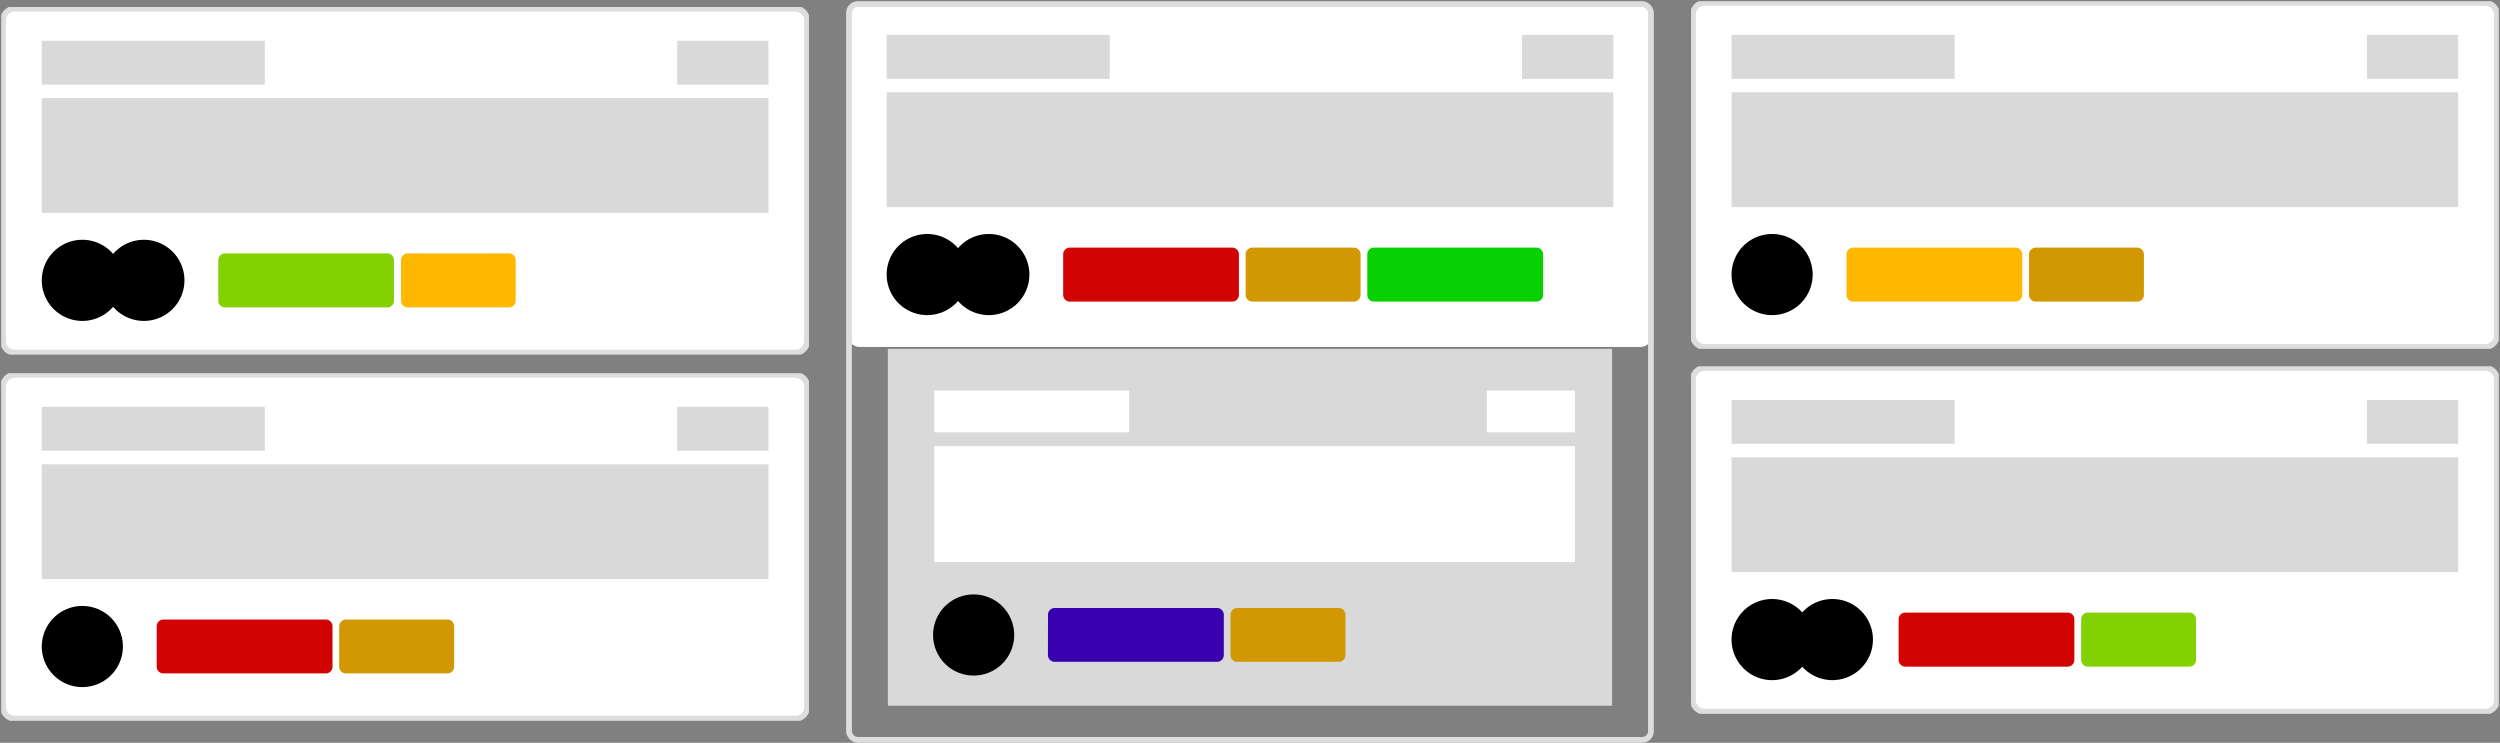 <svg xmlns="http://www.w3.org/2000/svg" xmlns:xlink="http://www.w3.org/1999/xlink" viewBox="0 0 431.42 128.18"><rect x="0" y="0" width="431.42" height="128.18" fill="#808080" stroke="none"/><defs><style>.a,.h{fill:none;}.b{fill:#fff;}.c{fill:#d9d9d9;}.d{fill:#d10303;}.e{fill:#07d103;}.f{fill:#d19803;}.g{fill:#3800af;}.h{stroke:#ddd;}.i{clip-path:url(#a);}.j{clip-path:url(#b);}.k{fill:#83d103;}.l{fill:#ffb800;}.m{clip-path:url(#c);}.n{clip-path:url(#d);}</style><clipPath id="a" transform="translate(0.21 0.21)"><rect class="a" y="64.19" width="139.39" height="59.99"/></clipPath><clipPath id="b" transform="translate(0.21 0.21)"><rect class="a" y="1" width="139.39" height="59.99"/></clipPath><clipPath id="c" transform="translate(0.21 0.21)"><rect class="a" x="291.61" width="139.39" height="59.99"/></clipPath><clipPath id="d" transform="translate(0.21 0.21)"><rect class="a" x="291.61" y="62.99" width="139.39" height="59.99"/></clipPath></defs><path class="b" d="M282.86.29H148.14a2,2,0,0,0-2,2V57.66a2,2,0,0,0,2,2H282.86a2.05,2.05,0,0,0,2.05-2V2.33A2,2,0,0,0,282.86.29Z" transform="translate(0.21 0.21)"/><path class="c" d="M152.8,5.82h38.5V13.4H152.8Z" transform="translate(0.21 0.21)"/><path class="c" d="M262.45,5.82H278.2V13.4H262.45Z" transform="translate(0.21 0.21)"/><path class="c" d="M152.8,15.72H278.2V35.53H152.8Z" transform="translate(0.21 0.21)"/><path d="M166.8,47.17a7,7,0,1,1-7-7A7,7,0,0,1,166.8,47.17Z" transform="translate(0.21 0.21)"/><path d="M177.43,47.17a7,7,0,1,1-7-7A7,7,0,0,1,177.43,47.17Z" transform="translate(0.21 0.21)"/><path class="d" d="M183.26,43.68a1.16,1.16,0,0,1,1.16-1.16h28a1.17,1.17,0,0,1,1.17,1.16v7a1.17,1.17,0,0,1-1.17,1.16h-28a1.16,1.16,0,0,1-1.16-1.16Z" transform="translate(0.21 0.21)"/><path class="e" d="M235.74,43.68a1.16,1.16,0,0,1,1.17-1.16h28a1.16,1.16,0,0,1,1.17,1.16v7a1.16,1.16,0,0,1-1.17,1.16h-28a1.16,1.16,0,0,1-1.17-1.16Z" transform="translate(0.21 0.21)"/><path class="f" d="M214.75,43.68a1.16,1.16,0,0,1,1.17-1.16h17.5a1.16,1.16,0,0,1,1.16,1.16v7a1.16,1.16,0,0,1-1.16,1.16h-17.5a1.16,1.16,0,0,1-1.17-1.16Z" transform="translate(0.21 0.21)"/><rect class="c" x="153.22" y="60.2" width="124.97" height="61.59"/><path class="b" d="M161,67.19h33.65v7.2H161Z" transform="translate(0.21 0.21)"/><path class="b" d="M256.36,67.19h15.22v7.2H256.36Z" transform="translate(0.21 0.21)"/><path class="b" d="M161,76.79H271.58v20H161Z" transform="translate(0.21 0.21)"/><path d="M174.81,109.37a7,7,0,1,1-7-7A7,7,0,0,1,174.81,109.37Z" transform="translate(0.21 0.21)"/><path class="g" d="M180.64,105.87a1.16,1.16,0,0,1,1.17-1.16h28a1.16,1.16,0,0,1,1.17,1.16v7A1.17,1.17,0,0,1,209.8,114h-28a1.17,1.17,0,0,1-1.17-1.17Z" transform="translate(0.21 0.21)"/><path class="f" d="M212.14,105.87a1.16,1.16,0,0,1,1.16-1.16h17.5a1.16,1.16,0,0,1,1.17,1.16v7A1.17,1.17,0,0,1,230.8,114H213.3a1.16,1.16,0,0,1-1.16-1.17Z" transform="translate(0.21 0.21)"/><rect class="h" x="146.51" y="0.71" width="138.39" height="126.97" rx="1.5"/><g class="i"><path class="b" d="M137.06,64.48H2.33a2,2,0,0,0-2,2v55.33a2,2,0,0,0,2,2H137.06a2,2,0,0,0,2-2V66.52A2,2,0,0,0,137.06,64.48Z" transform="translate(0.21 0.21)"/><path class="c" d="M7,70H45.49v7.57H7Z" transform="translate(0.21 0.21)"/><path class="c" d="M116.65,70H132.4v7.57H116.65Z" transform="translate(0.21 0.21)"/><path class="c" d="M7,79.91H132.4v19.8H7Z" transform="translate(0.21 0.21)"/><path class="a" d="M21,111.36a7,7,0,1,1-7-7A7,7,0,0,1,21,111.36Z" transform="translate(0.21 0.21)"/><path d="M21,111.36a7,7,0,1,1-7-7A7,7,0,0,1,21,111.36Z" transform="translate(0.21 0.21)"/><path class="d" d="M26.83,107.87A1.17,1.17,0,0,1,28,106.7H56a1.17,1.17,0,0,1,1.17,1.17v7A1.16,1.16,0,0,1,56,116H28a1.16,1.16,0,0,1-1.17-1.16Z" transform="translate(0.21 0.21)"/><path class="f" d="M58.32,107.87a1.17,1.17,0,0,1,1.17-1.17H77a1.16,1.16,0,0,1,1.16,1.17v7A1.16,1.16,0,0,1,77,116H59.49a1.17,1.17,0,0,1-1.17-1.16Z" transform="translate(0.21 0.21)"/><path class="h" d="M137.06,64.48H2.33a2,2,0,0,0-2,2v55.33a2,2,0,0,0,2,2H137.06a2,2,0,0,0,2-2V66.52A2,2,0,0,0,137.06,64.48Z" transform="translate(0.21 0.21)"/></g><g class="j"><path class="b" d="M137.06,1.29H2.33a2,2,0,0,0-2,2V58.66a2,2,0,0,0,2,2H137.06a2,2,0,0,0,2-2V3.33A2,2,0,0,0,137.06,1.29Z" transform="translate(0.21 0.21)"/><path class="c" d="M7,6.82H45.49V14.4H7Z" transform="translate(0.21 0.21)"/><path class="c" d="M116.65,6.82H132.4V14.4H116.65Z" transform="translate(0.21 0.21)"/><path class="c" d="M7,16.72H132.4V36.53H7Z" transform="translate(0.21 0.21)"/><path d="M21,48.17a7,7,0,1,1-7-7A7,7,0,0,1,21,48.17Z" transform="translate(0.21 0.21)"/><path d="M31.62,48.17a7,7,0,1,1-7-7A7,7,0,0,1,31.62,48.17Z" transform="translate(0.21 0.21)"/><path class="k" d="M37.46,44.68a1.16,1.16,0,0,1,1.16-1.16h28a1.16,1.16,0,0,1,1.16,1.16v7a1.16,1.16,0,0,1-1.16,1.16h-28a1.16,1.16,0,0,1-1.16-1.16Z" transform="translate(0.21 0.21)"/><path class="l" d="M69,44.68a1.16,1.16,0,0,1,1.17-1.16H87.61a1.16,1.16,0,0,1,1.17,1.16v7a1.16,1.16,0,0,1-1.17,1.16H70.12A1.16,1.16,0,0,1,69,51.67Z" transform="translate(0.21 0.21)"/><path class="h" d="M137.06,1.29H2.33a2,2,0,0,0-2,2V58.66a2,2,0,0,0,2,2H137.06a2,2,0,0,0,2-2V3.33A2,2,0,0,0,137.06,1.29Z" transform="translate(0.21 0.21)"/></g><g class="m"><path class="b" d="M428.67.29H293.94a2,2,0,0,0-2,2V57.66a2,2,0,0,0,2,2H428.67a2,2,0,0,0,2-2V2.33A2,2,0,0,0,428.67.29Z" transform="translate(0.21 0.21)"/><path class="c" d="M298.6,5.82h38.5V13.4H298.6Z" transform="translate(0.21 0.21)"/><path class="c" d="M408.25,5.82H424V13.4H408.25Z" transform="translate(0.21 0.21)"/><path class="c" d="M298.6,15.72H424V35.53H298.6Z" transform="translate(0.21 0.21)"/><path class="a" d="M312.6,47.17a7,7,0,1,1-7-7A7,7,0,0,1,312.6,47.17Z" transform="translate(0.21 0.21)"/><path d="M312.6,47.17a7,7,0,1,1-7-7A7,7,0,0,1,312.6,47.17Z" transform="translate(0.21 0.21)"/><path class="l" d="M318.43,43.68a1.17,1.17,0,0,1,1.17-1.16h28a1.16,1.16,0,0,1,1.16,1.16v7a1.16,1.16,0,0,1-1.16,1.16h-28a1.17,1.17,0,0,1-1.17-1.16Z" transform="translate(0.21 0.21)"/><path class="f" d="M349.93,43.68a1.16,1.16,0,0,1,1.17-1.16h17.49a1.16,1.16,0,0,1,1.17,1.16v7a1.16,1.16,0,0,1-1.17,1.16H351.1a1.16,1.16,0,0,1-1.17-1.16Z" transform="translate(0.21 0.21)"/><path class="h" d="M428.67.29H293.94a2,2,0,0,0-2,2V57.66a2,2,0,0,0,2,2H428.67a2,2,0,0,0,2-2V2.33A2,2,0,0,0,428.67.29Z" transform="translate(0.21 0.21)"/></g><g class="n"><path class="b" d="M428.67,63.28H293.94a2,2,0,0,0-2,2v55.33a2,2,0,0,0,2,2H428.67a2,2,0,0,0,2-2V65.32A2,2,0,0,0,428.67,63.28Z" transform="translate(0.21 0.21)"/><path class="c" d="M298.6,68.81h38.5v7.57H298.6Z" transform="translate(0.21 0.21)"/><path class="c" d="M408.25,68.81H424v7.57H408.25Z" transform="translate(0.21 0.21)"/><path class="c" d="M298.6,78.71H424v19.8H298.6Z" transform="translate(0.21 0.21)"/><path class="a" d="M312.6,110.16a7,7,0,1,1-7-7A7,7,0,0,1,312.6,110.16Z" transform="translate(0.21 0.21)"/><path d="M312.6,110.16a7,7,0,1,1-7-7A7,7,0,0,1,312.6,110.16Z" transform="translate(0.21 0.21)"/><path d="M323,110.16a7,7,0,1,1-7-7A7,7,0,0,1,323,110.16Z" transform="translate(0.21 0.21)"/><path class="d" d="M327.43,106.67a1.17,1.17,0,0,1,1.17-1.17h28a1.16,1.16,0,0,1,1.16,1.17v7a1.16,1.16,0,0,1-1.16,1.16h-28a1.17,1.17,0,0,1-1.17-1.16Z" transform="translate(0.21 0.21)"/><path class="k" d="M358.93,106.67a1.17,1.17,0,0,1,1.17-1.17h17.49a1.17,1.17,0,0,1,1.17,1.17v7a1.16,1.16,0,0,1-1.17,1.16H360.1a1.16,1.16,0,0,1-1.17-1.16Z" transform="translate(0.21 0.21)"/><path class="h" d="M428.67,63.28H293.94a2,2,0,0,0-2,2v55.33a2,2,0,0,0,2,2H428.67a2,2,0,0,0,2-2V65.32A2,2,0,0,0,428.67,63.28Z" transform="translate(0.21 0.21)"/></g></svg>